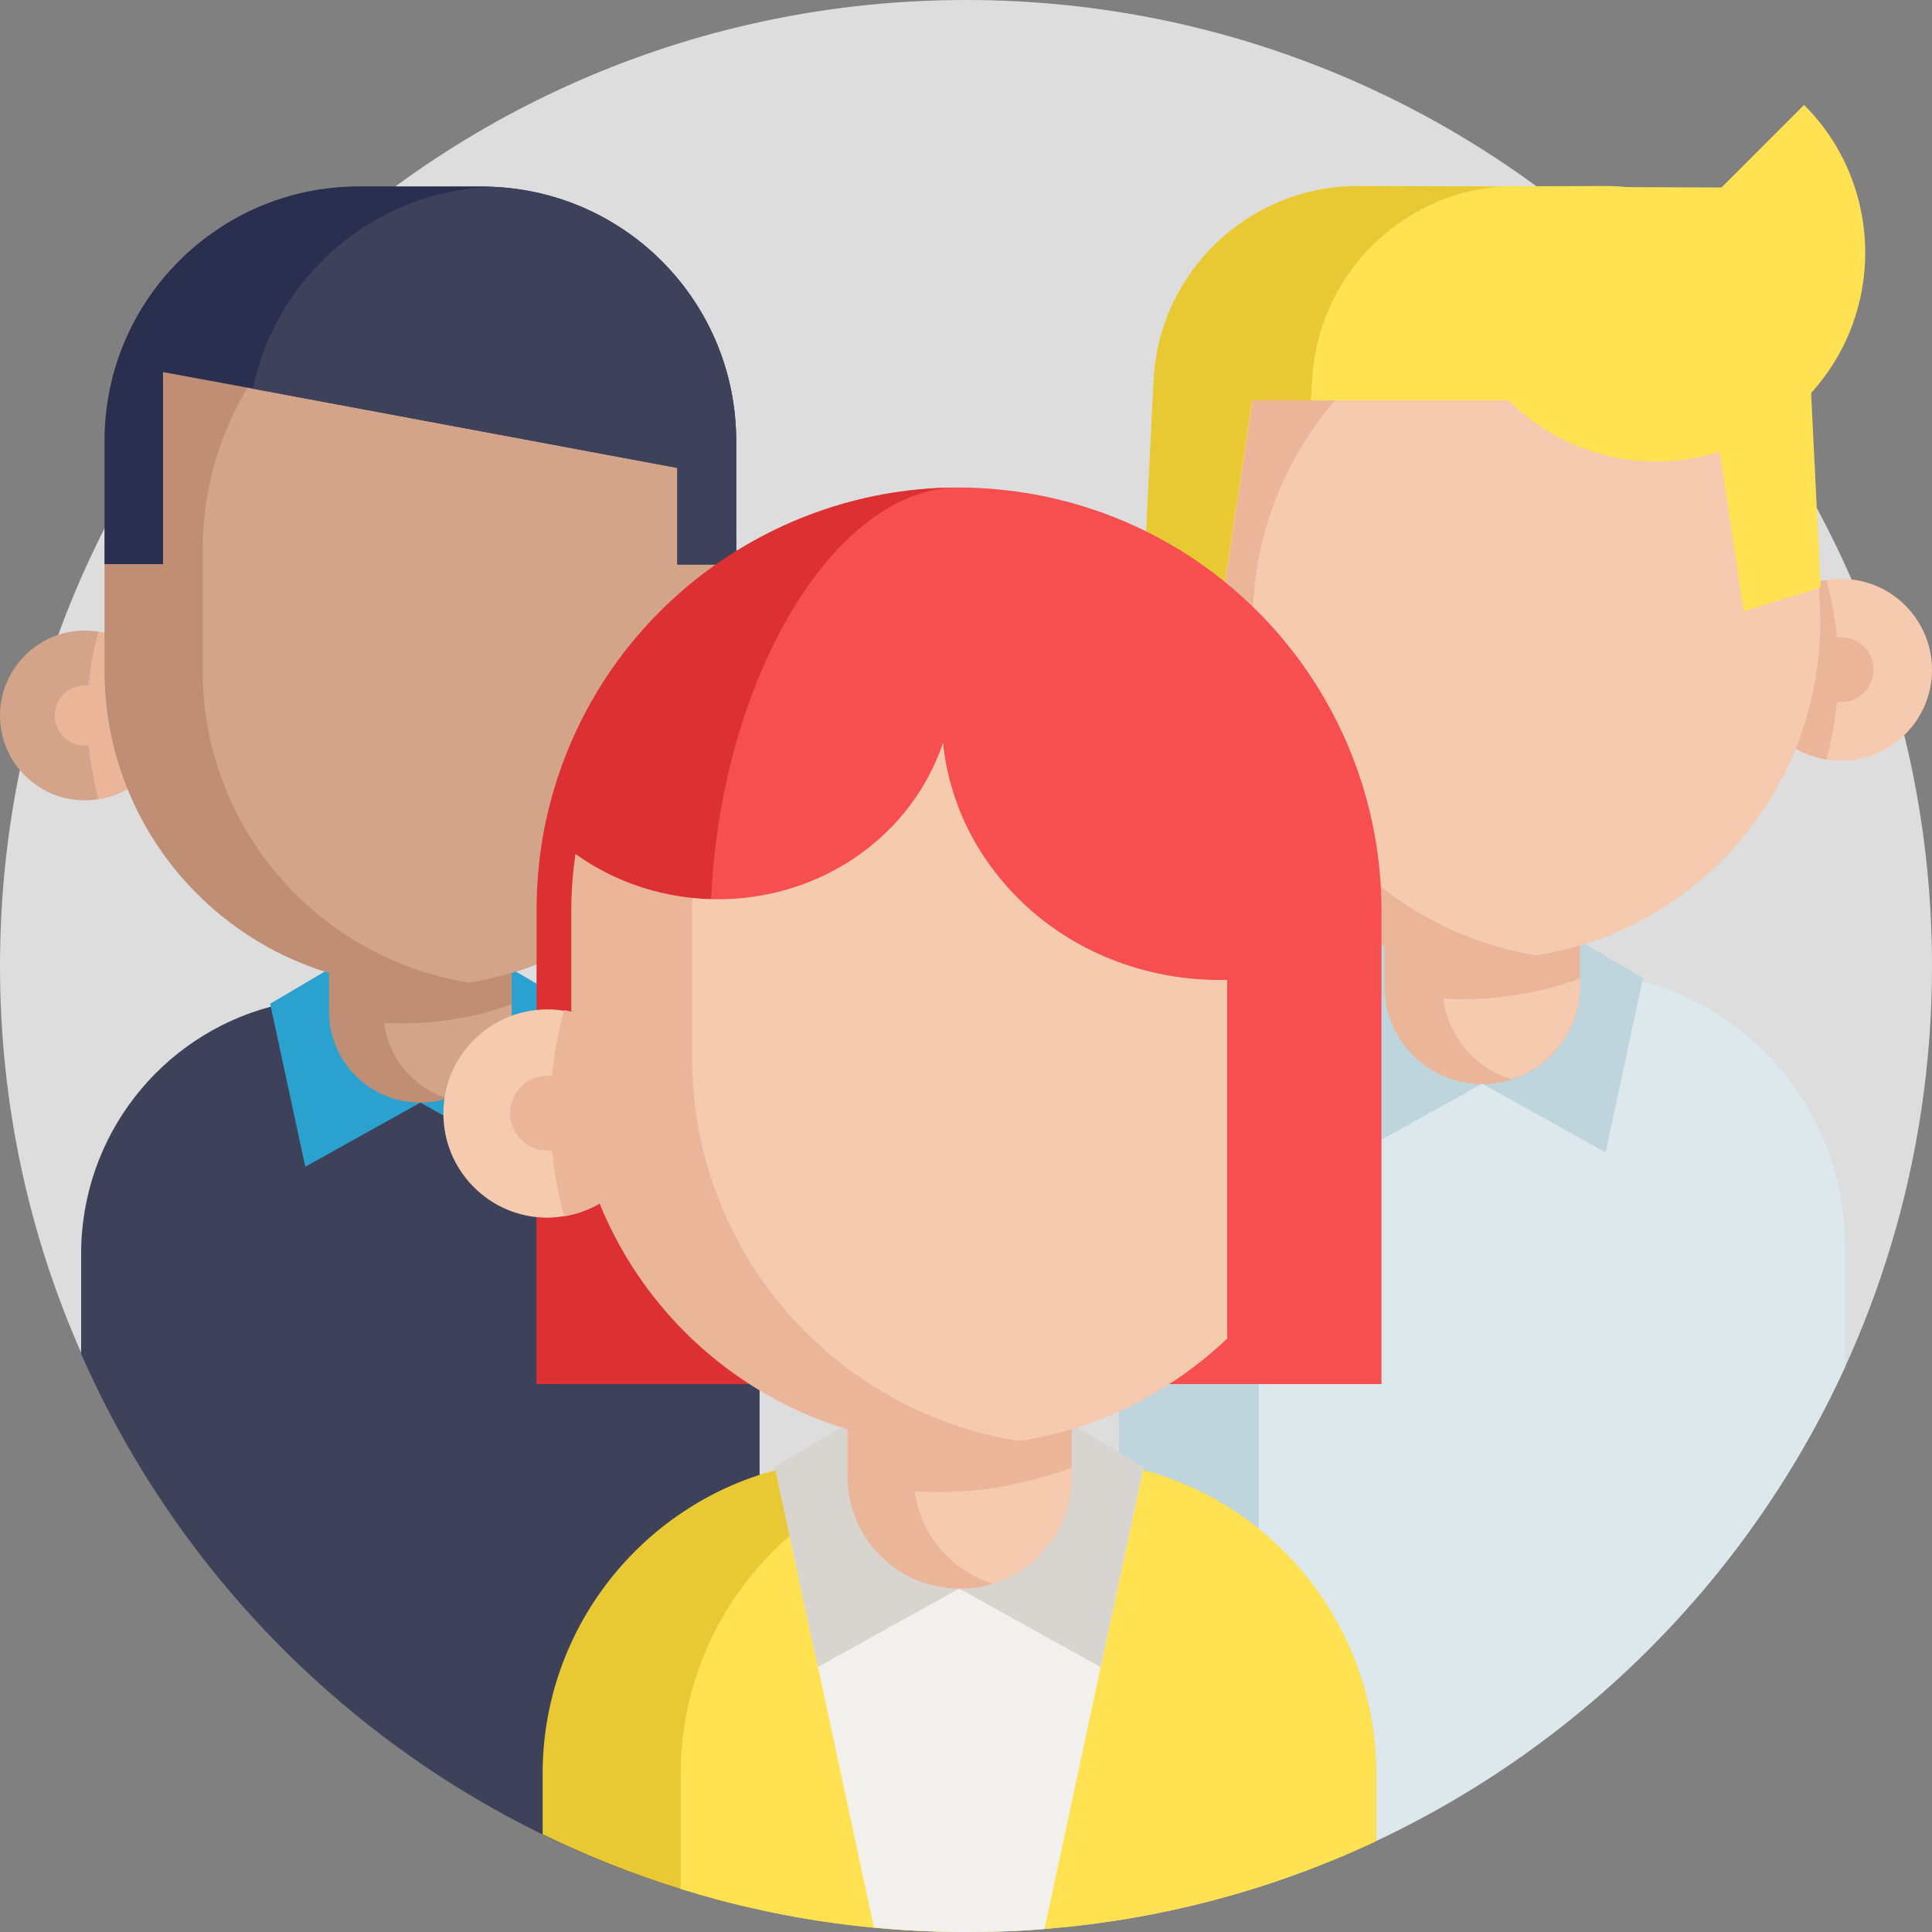 <svg xmlns="http://www.w3.org/2000/svg" xmlns:xlink="http://www.w3.org/1999/xlink" id="Camada_1" x="0px" y="0px" viewBox="0 0 512 512" style="enable-background:new 0 0 512 512;" xml:space="preserve"><rect x="0" y="0" width="512" height="512" fill="#808080" stroke="none"/><style type="text/css">	.st0{fill:#DDDDDD;}	.st1{fill:#BFD5DE;}	.st2{fill:#DDE8ED;}	.st3{fill:#D3A489;}	.st4{fill:#BF8E75;}	.st5{fill:#F6CAAE;}	.st6{fill:#EAB599;}	.st7{fill:#FFE152;}	.st8{fill:#E8C934;}	.st9{fill:#3D4159;}	.st10{fill:#2BA1CF;}	.st11{fill:#2A2F4F;}	.st12{fill:#F2F0EC;}	.st13{fill:#D8D5D0;}	.st14{fill:#F74F4F;}	.st15{fill:#DD3033;}</style><path class="st0" d="M512,256c0,102.5-60.3,191-147.3,231.9c-27,12.7-56.6,20.8-87.8,23.3c-6.9,0.6-13.8,0.8-20.8,0.8 c-8.2,0-16.4-0.4-24.4-1.2c-10.3-1-20.4-2.5-30.3-4.7c-20.2-4.4-39.4-11.1-57.5-20c-54.4-26.6-97.9-71.8-122.3-127.4 C7.7,327.3,0,292.6,0,256C0,114.6,114.6,0,256,0C397.4,0,512,114.6,512,256z"></path><path class="st1" d="M489,330.1v32c-25.2,55.3-69.5,100-124.5,125.8c-10,4.7-20.3,8.7-30.9,12.1c-11.9,3.8-24.3,6.8-36.9,8.8 c-0.1,0-0.1,0-0.2,0V330.1c0-38.1,29.3-69.3,66.7-72.3c2-0.2,3.9-0.2,5.9-0.2h47.3c5.6,0,11,0.6,16.3,1.8 C464.9,266.7,489,295.6,489,330.1z"></path><path class="st2" d="M489,330.1v32c-25.2,55.3-69.5,100-124.5,125.8c-10,4.7-20.3,8.7-30.9,12.1V330.1c0-40.1,32.5-72.6,72.6-72.6 h10.2C456.5,257.5,489,290,489,330.1z"></path><path class="st3" d="M321.7,177.5c0,12-8.8,21.9-20.2,23.8c-1.2,0.2-2.5,0.3-3.9,0.3c-13.3,0-24.1-10.8-24.1-24.1 s10.8-24.1,24.1-24.1c1.3,0,2.6,0.1,3.9,0.3C313,155.5,321.7,165.5,321.7,177.5z"></path><path class="st4" d="M321.7,177.5c0,12-8.8,21.9-20.2,23.8c-2.1-7.6-3.2-15.5-3.2-23.8c0-8.2,1.1-16.2,3.2-23.8 C313,155.5,321.7,165.5,321.7,177.5z"></path><path class="st4" d="M306.3,177.5c0,4.8-3.9,8.6-8.6,8.6s-8.6-3.9-8.6-8.6s3.9-8.6,8.6-8.6S306.3,172.7,306.3,177.5z"></path><path class="st1" d="M392.8,287.2l-32.7,18.2l-9.9-46.2l20.3-12"></path><path class="st1" d="M392.8,287.2l32.7,18.2l9.9-46.2l-20.3-12"></path><path class="st5" d="M463.8,177.5c0,12,8.8,21.9,20.2,23.8c1.3,0.2,2.5,0.3,3.9,0.3c13.3,0,24.1-10.8,24.1-24.1 s-10.8-24.1-24.1-24.1c-1.3,0-2.6,0.1-3.9,0.3C472.6,155.5,463.8,165.5,463.8,177.5z"></path><g>	<path class="st6" d="M463.8,177.5c0,12,8.8,21.9,20.2,23.8c2.1-7.6,3.2-15.5,3.2-23.8c0-8.2-1.1-16.2-3.2-23.8  C472.6,155.5,463.8,165.5,463.8,177.5z"></path>	<path class="st6" d="M496.5,177.5c0,4.8-3.9,8.6-8.6,8.6s-8.6-3.9-8.6-8.6s3.9-8.6,8.6-8.6S496.5,172.7,496.5,177.5z"></path>	<path class="st6" d="M482.4,164.7c0,44.6-32.6,81.6-75.2,88.5c-4.7,0.8-9.5,1.2-14.4,1.2c-49.5,0-89.6-40.1-89.6-89.6  c0-23.4,8.1-58.6,22.8-74.5C342.4,72.3,366.7,75,392.8,75c4.9,0,9.7,0.4,14.4,1.2C449.8,83.1,482.4,120.1,482.4,164.7z"></path>	<path class="st6" d="M418.7,229.6v31.8c0,11.6-7.7,21.5-18.2,24.7c-2.4,0.8-5,1.2-7.7,1.2c-14.3,0-25.9-11.6-25.9-25.9v-31.8H418.7  z"></path></g><path class="st5" d="M418.7,259.3v2c0,11.6-7.7,21.5-18.2,24.7c-9.5-2.9-16.7-11.2-18-21.4c1.7,0.1,3.5,0.2,5.2,0.2 c4.9,0,9.7-0.4,14.4-1.2C407.8,262.8,413.4,261.3,418.7,259.3z"></path><path class="st5" d="M482.4,164.7c0,44.6-32.6,81.6-75.2,88.5c-42.7-6.9-75.2-43.9-75.2-88.5c0-27.5,12.4-52,31.8-68.5 c12.1-10.3,27-17.3,43.4-20c39.8,6.4,70.8,39,74.8,79.5C482.2,158.7,482.4,161.7,482.4,164.7z"></path><path class="st7" d="M387.5,49.4c27.1,1.9,48.9,23.9,50.3,51.5l0.3,5.2h15.6l8.4,55.9l20.4-6.3l-2.7-54.8 c-1.4-29-25.4-51.7-54.5-51.6L387.5,49.4z"></path><path class="st7" d="M478.1,27.8c21.6,21.6,21.6,56.7,0,78.3s-56.7,21.6-78.3,0L478.1,27.8z"></path><path class="st7" d="M399.8,106.1h-67.9l-8.4,55.9l-20.4-6.3l2.7-54.8c1.4-29,25.4-51.7,54.5-51.6l98.1,0.4l13,23.3"></path><path class="st8" d="M398,49.4c-27.1,1.9-48.9,23.9-50.3,51.5l-0.3,5.2h-15.6l-8.4,55.9l-20.4-6.3l2.7-54.8 c1.4-29,25.4-51.7,54.4-51.6L398,49.4z"></path><path class="st9" d="M201.3,332.2v173.9C120.5,488.6,54,432.8,21.5,358.8v-26.5c0-31.4,21.3-57.8,50.2-65.5c1.1-0.3,2.1-0.6,3.2-0.8 c2.9-0.6,5.8-1.1,8.8-1.3c1.8-0.1,3.7-0.2,5.6-0.2h44.2c4.9,0,9.7,0.5,14.4,1.5c0.3,0.1,0.5,0.1,0.8,0.2c0.8,0.2,1.6,0.4,2.3,0.6 c0,0,0,0,0.1,0c7.6,2,14.7,5.4,21.1,9.8C189.7,288.7,201.3,309.1,201.3,332.2z"></path><path class="st10" d="M111.4,292.2l-30.5,17L71.6,266l19-11.2"></path><path class="st10" d="M111.4,292.2l30.5,17l9.3-43.2l-19-11.2"></path><path class="st4" d="M135.6,238.3V268c0,10.9-7.2,20.1-17,23.1c-2.3,0.7-4.7,1.1-7.2,1.1c-13.4,0-24.2-10.8-24.2-24.2v-29.7H135.6z"></path><path class="st3" d="M135.6,266.1v1.9c0,10.9-7.2,20.1-17,23.1c-8.9-2.7-15.6-10.5-16.8-20c1.6,0.1,3.2,0.1,4.9,0.1 c4.6,0,9.1-0.4,13.4-1.1C125.4,269.3,130.6,268,135.6,266.1z"></path><path class="st3" d="M45,189.6c0,11.2-8.2,20.5-18.9,22.2c-1.2,0.2-2.4,0.3-3.6,0.3C10.1,212.1,0,202.1,0,189.6 c0-12.4,10.1-22.5,22.5-22.5c1.2,0,2.4,0.1,3.6,0.3C36.8,169.1,45,178.4,45,189.6z"></path><path class="st6" d="M45,189.6c0,11.2-8.2,20.5-18.9,22.2c-1.9-7.1-3-14.5-3-22.2s1-15.1,3-22.2C36.8,169.1,45,178.4,45,189.6z"></path><path class="st6" d="M30.5,189.6c0,4.4-3.6,8-8,8s-8-3.6-8-8s3.6-8,8-8S30.5,185.2,30.5,189.6z"></path><path class="st5" d="M177.8,189.6c0,11.2,8.2,20.5,18.9,22.2c1.2,0.2,2.4,0.3,3.6,0.3c12.4,0,22.5-10.1,22.5-22.5 c0-12.4-10.1-22.5-22.5-22.5c-1.2,0-2.4,0.1-3.6,0.3C185.9,169.1,177.8,178.4,177.8,189.6z"></path><path class="st6" d="M177.8,189.6c0,11.2,8.2,20.5,18.9,22.2c1.9-7.1,3-14.5,3-22.2s-1-15.1-3-22.2 C185.9,169.1,177.8,178.4,177.8,189.6z"></path><path class="st4" d="M195.1,145.8v31.9c0,41.7-30.4,76.2-70.3,82.6c-0.1,0-0.3,0-0.4,0.1c-4.2,0.7-8.6,1-13,1 c-46.2,0-83.7-37.5-83.7-83.7v-31.9c0-9.7,1.7-19.1,4.7-27.8c11.4-32.6,42.5-55.9,79-55.9h0c4.4,0,8.8,0.3,13,1 C164.5,69.3,195.1,104,195.1,145.8z"></path><path class="st6" d="M208.3,189.6c0,4.4-3.6,8-8,8c-4.4,0-8-3.6-8-8s3.6-8,8-8C204.7,181.6,208.3,185.2,208.3,189.6z"></path><path class="st3" d="M195.1,145.8v31.9c0,41.7-30.4,76.2-70.3,82.6c-0.1,0-0.3,0-0.4,0.1c-40-6.3-70.7-40.9-70.7-82.7v-31.9 c0-41.8,30.6-76.5,70.7-82.7C164.5,69.3,195.1,104,195.1,145.8z"></path><path class="st11" d="M195.1,116.9v32.7h-15.6v-25.6L67,103l-23.8-4.4v50.9H27.7v-32.7c0-37.2,30.2-67.4,67.4-67.4h32.6 c0.9,0,1.8,0,2.7,0.1C166.4,50.9,195.1,80.5,195.1,116.9z"></path><path class="st9" d="M195.1,116.9v32.7h-15.6v-25.6L67,103c6.2-29.8,32-52.3,63.3-53.5C166.4,50.9,195.1,80.5,195.1,116.9z"></path><path class="st8" d="M364.7,470.2v17.7c-33,15.5-69.8,24.1-108.7,24.1c-18.8,0-37.1-2-54.7-5.9c-7.1-1.5-14.1-3.4-20.9-5.5 c-12.6-3.9-24.9-8.8-36.6-14.5v-16c0-38.5,26.2-71,61.7-80.5c1.3-0.3,2.6-0.7,3.9-0.9c3.5-0.8,7.2-1.3,10.8-1.6 c2.2-0.2,4.5-0.3,6.8-0.3h54.2c6.1,0,12,0.6,17.7,1.9c0.3,0.1,0.7,0.1,1,0.2c1,0.2,1.9,0.5,2.9,0.7c0,0,0.1,0,0.1,0 c9.4,2.5,18.1,6.6,25.9,12C350.5,416.7,364.7,441.8,364.7,470.2z"></path><path class="st7" d="M364.7,470.2v17.7c-33,15.5-69.8,24.1-108.7,24.1c-18.8,0-37.1-2-54.7-5.9c-7.1-1.5-14.1-3.4-20.9-5.5v-30.5 c0-38.5,26.2-71,61.7-80.5c1.3-0.3,2.6-0.7,3.9-0.9c3.5-0.8,7.2-1.3,10.8-1.6c2.2-0.2,4.5-0.3,6.8-0.3h17.7c6.1,0,12,0.6,17.7,1.9 c0.3,0.1,0.7,0.1,1,0.2c1,0.2,1.9,0.5,2.9,0.7c0,0,0.1,0,0.1,0c9.4,2.5,18.1,6.6,25.9,12C350.5,416.7,364.7,441.8,364.7,470.2z"></path><path class="st12" d="M303.1,388.8l-0.2,0.9l-26.1,121.5c-6.9,0.6-13.8,0.8-20.8,0.8c-8.2,0-16.4-0.4-24.4-1.2l-26-121.1l-0.2-0.9 H303.1z"></path><path class="st13" d="M254.2,421l-37.5,20.8l-11.4-53.1l23.3-13.7"></path><path class="st13" d="M254.2,421l37.5,20.8l11.4-53.1L279.8,375"></path><path class="st14" d="M142.3,366.8V241.2c0-12.8,2.1-25.3,6.3-37.2c15.7-44.7,58.2-74.8,105.6-74.8c5.9,0,11.7,0.5,17.4,1.4 c26.1,4.1,50,17.4,67.3,37.5c17.5,20.3,27.2,46.3,27.2,73.1v125.6"></path><path class="st15" d="M188.3,246.1c0,44.4,26,95.8,40.3,120.7h-86.4V241.2c0-12.8,2.1-25.3,6.3-37.2c15.6-44.5,57.7-74.5,104.8-74.8 C219,130.1,188.3,185.3,188.3,246.1z"></path><path class="st6" d="M284,354.8v36.5c0,13.4-8.8,24.6-20.9,28.4c-2.8,0.9-5.7,1.3-8.8,1.3c-16.4,0-29.7-13.3-29.7-29.7v-36.5H284z"></path><path class="st5" d="M284,389v2.3c0,13.4-8.8,24.6-20.9,28.4c-10.9-3.4-19.2-12.9-20.7-24.5c2,0.1,4,0.2,6,0.2 c5.6,0,11.1-0.4,16.5-1.3C271.4,392.9,277.8,391.2,284,389z"></path><path class="st5" d="M172.7,295c0,13.8-10.1,25.2-23.2,27.3c-1.4,0.2-2.9,0.4-4.4,0.4c-15.3,0-27.6-12.4-27.6-27.6 c0-15.3,12.4-27.6,27.6-27.6c1.5,0,3,0.1,4.4,0.4C162.7,269.9,172.7,281.3,172.7,295z"></path><path class="st6" d="M172.7,295c0,13.8-10.1,25.2-23.2,27.3c-2.4-8.7-3.7-17.8-3.7-27.3c0-9.4,1.3-18.6,3.7-27.3 C162.7,269.9,172.7,281.3,172.7,295z"></path><path class="st6" d="M155,295c0,5.5-4.4,9.9-9.9,9.9c-5.5,0-9.9-4.4-9.9-9.9c0-5.5,4.4-9.9,9.9-9.9C150.5,285.1,155,289.6,155,295z"></path><path class="st6" d="M325.2,259.7v95c-14.7,14-33.5,23.7-54.5,27.1c-0.2,0-0.3,0.1-0.5,0.1c-5.2,0.8-10.5,1.2-16,1.2 c-56.8,0-102.8-46-102.8-102.8v-39.2c0-5,0.4-9.9,1.1-14.8c24.5,17.6,59.5,15.9,81.9-5.3c7.4-7,12.5-15.3,15.5-24.1 c1.6,15.5,8.7,30.5,21.2,42.4C285.9,253.4,305.7,260.2,325.2,259.7z"></path><path class="st5" d="M325.2,259.7v95c-14.7,14-33.5,23.7-54.5,27.1c-0.2,0-0.3,0.1-0.5,0.1c-49.2-7.7-86.8-50.2-86.8-101.6v-39.2 c0-1,0-2.1,0.1-3.1c18.1,1.9,37-3.8,50.9-16.9c7.4-7,12.5-15.3,15.5-24.1c1.6,15.5,8.7,30.5,21.2,42.4 C285.9,253.4,305.7,260.2,325.2,259.7z"></path></svg>